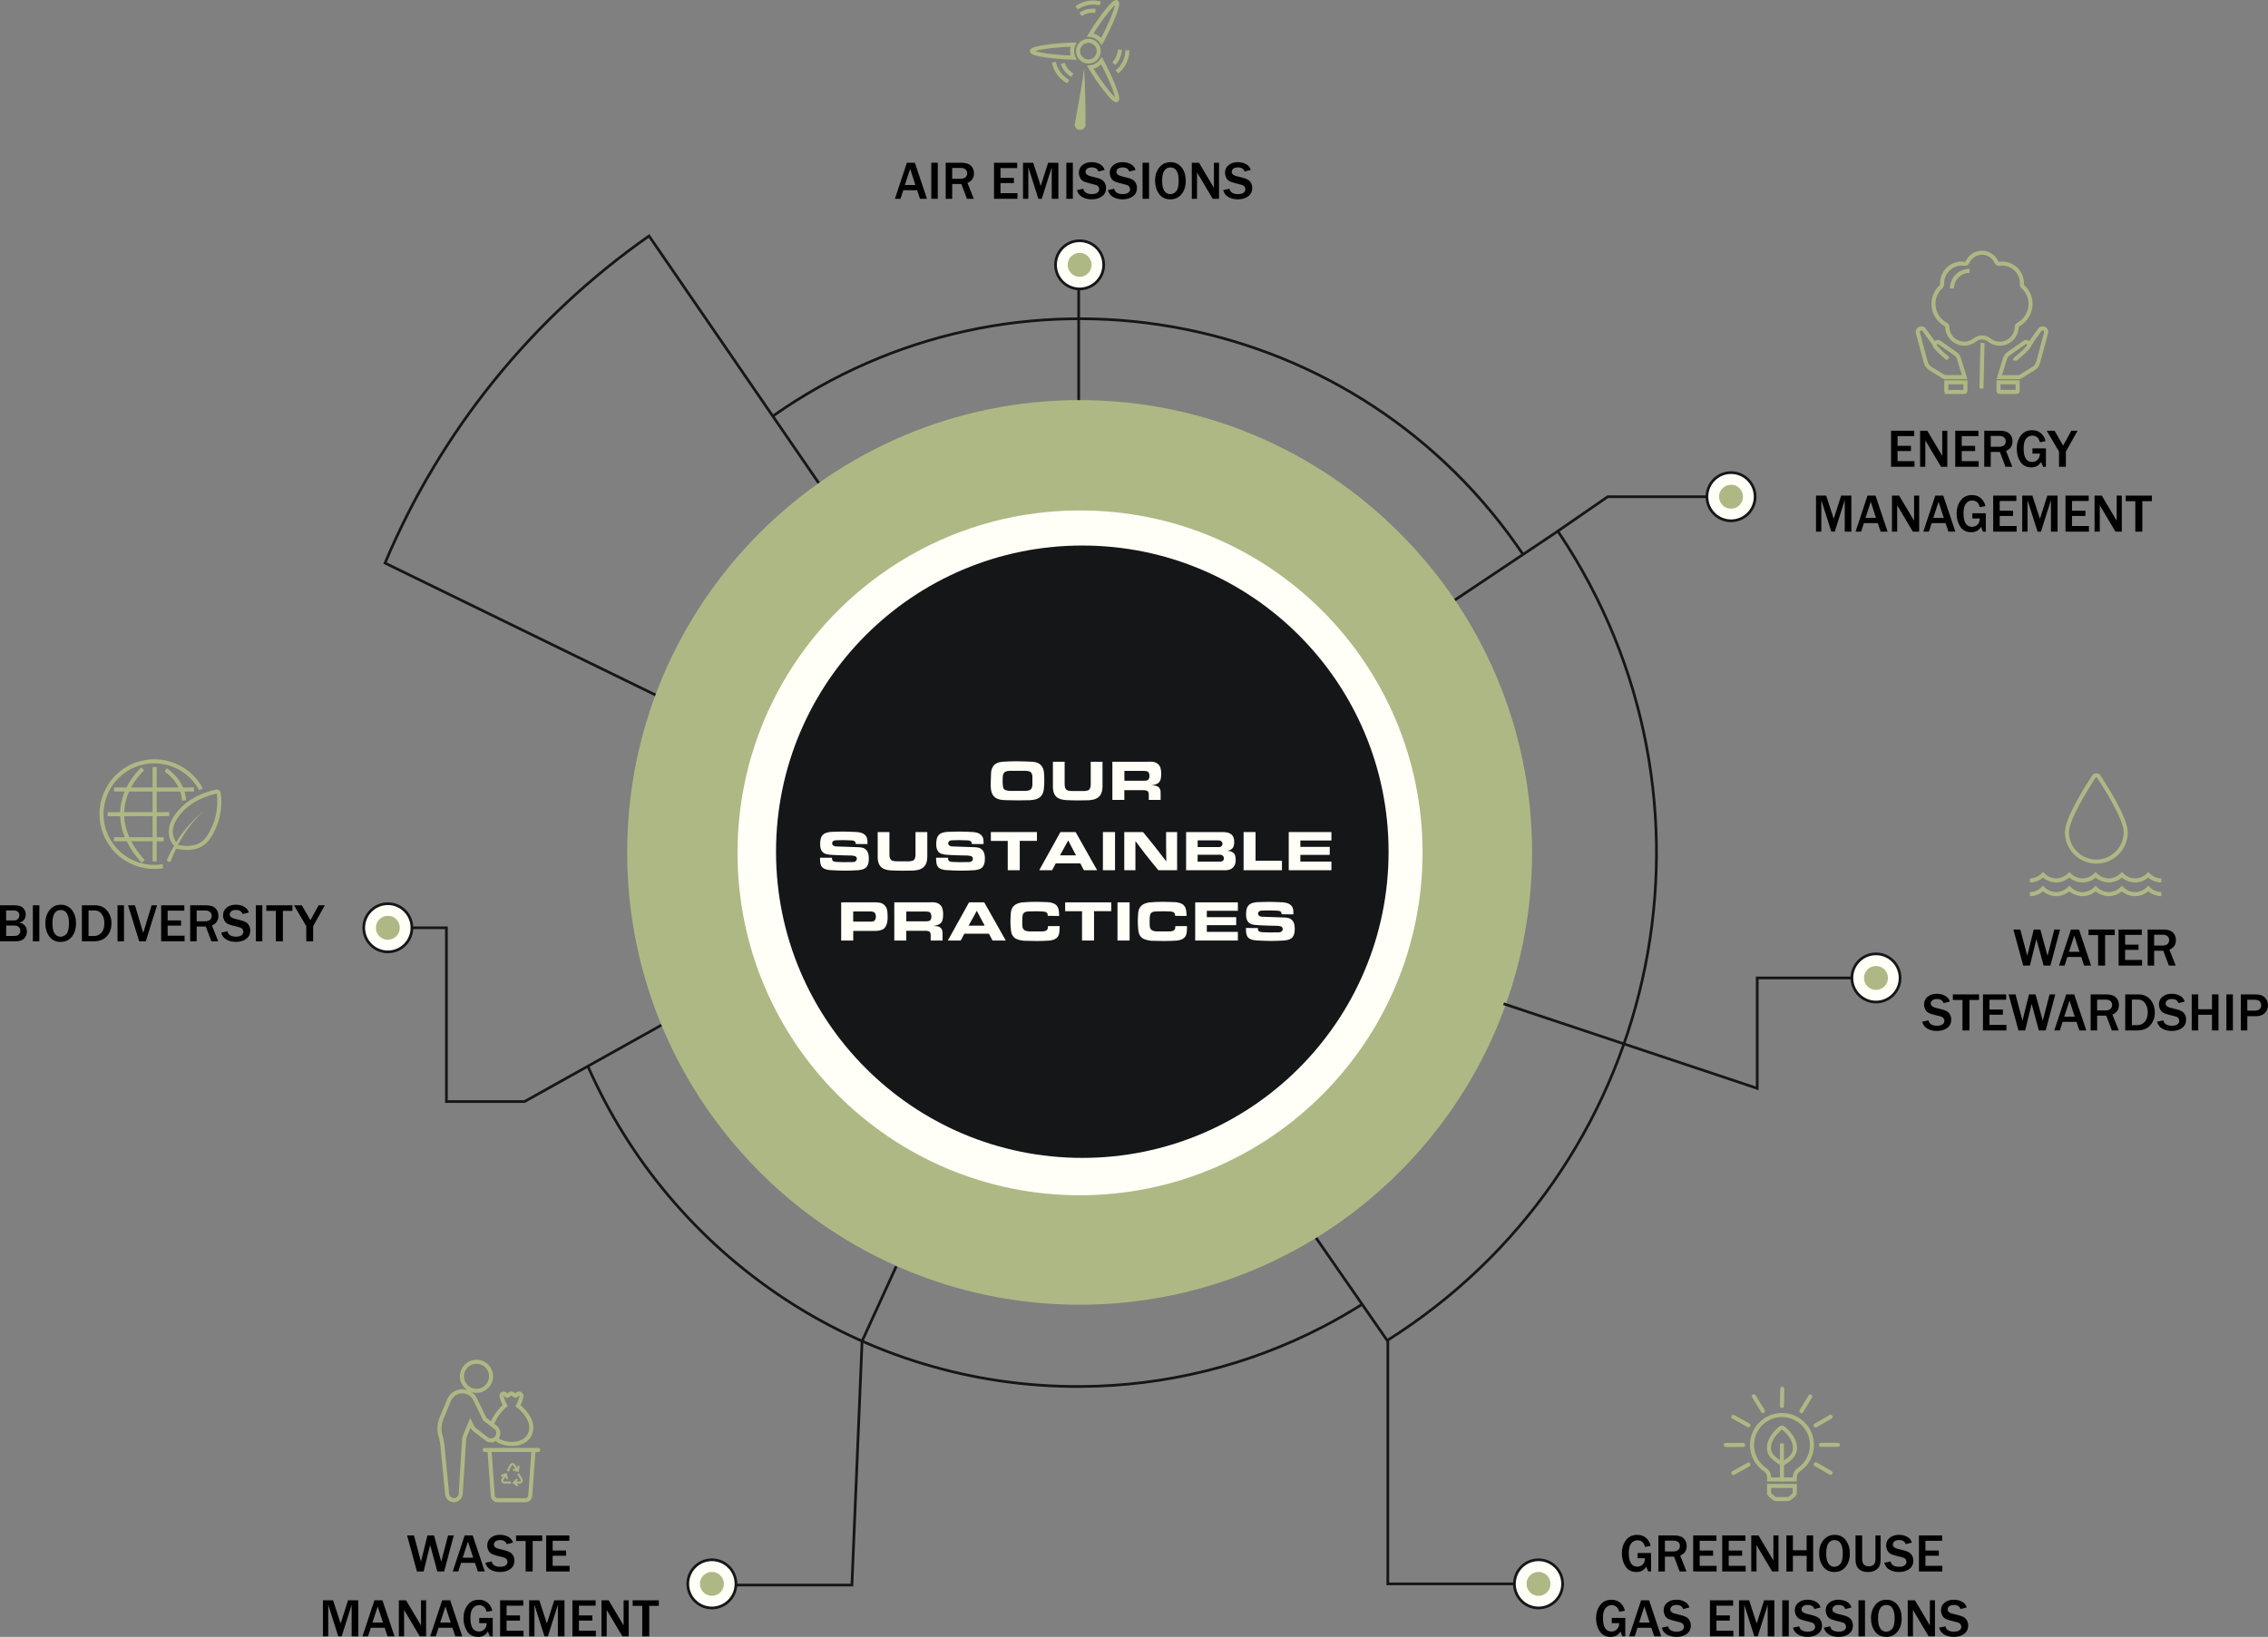 <?xml version="1.0" encoding="UTF-8"?><svg id="Layer_2" xmlns="http://www.w3.org/2000/svg" viewBox="0 0 838.63 605.45"><rect x="0" y="0" width="838.63" height="605.45" fill="#808080" stroke="none"/><defs><style>.cls-1{stroke-width:.75px;}.cls-1,.cls-2,.cls-3,.cls-4{fill:none;stroke-miterlimit:10;}.cls-1,.cls-3,.cls-4{stroke:#aeb884;}.cls-2,.cls-5{stroke:#151618;}.cls-6{isolation:isolate;}.cls-7,.cls-8,.cls-9,.cls-10{stroke-width:0px;}.cls-3{stroke-linecap:round;}.cls-3,.cls-4{stroke-width:1.5px;}.cls-5,.cls-8{fill:#fffff8;}.cls-9{fill:#151618;}.cls-10{fill:#aeb884;}</style></defs><g id="Layer_1-2"><path id="Path_2423" class="cls-2" d="m244.37,258.03l-102-49.77c20.48-48.73,54.32-90.67,97.62-120.98l62.93,91.64"/><path class="cls-4" d="m732.68,143.74v-.02s.38-16.86.38-16.86"/><path class="cls-4" d="m739.41,127.12c-1.43,0-2.82-.49-3.93-1.4-1.53-1.21-3.69-1.21-5.22,0-1.11.91-2.5,1.4-3.93,1.4-3.43-.02-6.22-2.77-6.28-6.2,0-.35-.2-.67-.51-.85-2.82-1.52-4.59-4.46-4.61-7.67,0-2.46,1.05-4.79,2.89-6.42.22-.26.34-.6.32-.94v-.04c0-.08-.01-.15-.01-.22,0-4.03,3.27-7.3,7.3-7.31.35,0,.7.03,1.05.09.44.06.86-.17,1.05-.57,1.29-2.96,4.74-4.31,7.69-3.01,1.35.59,2.42,1.67,3.01,3.01.19.41.62.64,1.06.58.35-.06.7-.09,1.05-.09,4.03,0,7.3,3.28,7.3,7.31v.39c-.04.31.08.61.31.81,1.83,1.63,2.88,3.97,2.88,6.43-.02,3.21-1.79,6.15-4.61,7.67-.31.17-.5.49-.51.84-.06,3.44-2.85,6.19-6.29,6.21h0Z"/><path class="cls-4" d="m728.25,100.2h0c-3.59,0-6.49,2.91-6.5,6.5"/><path id="Path_2461" class="cls-4" d="m739.29,144.96c-.17,0-.3-.13-.3-.3h0v-3.24h7.07v3.24c0,.17-.13.3-.3.3h-6.47Zm11.06-17.21l1.23-2.03,2.68-3.73c.25-.34.64-.54,1.05-.54.07,0,.14,0,.22.02.36.06.68.27.88.58.2.31.26.69.16,1.04l-2.92,10.9c-.26.99-.89,1.83-1.76,2.36l-5.13,3.14h-7.5s2.11-6.84,2.11-6.84c.22-.73.69-1.37,1.31-1.81l5.92-4.14c.18-.13.4-.2.62-.2.06,0,.13,0,.19.02.29.05.55.21.71.46.28.41.25.96-.08,1.33l-.19.22c-1.04,1.2-2.19,2.3-3.42,3.31l-1.07.87c-.19.16-.32.39-.34.64"/><path id="Path_2462" class="cls-4" d="m719.97,144.96c-.17,0-.3-.13-.3-.3h0v-3.24h7.07v3.25c0,.17-.13.3-.3.3h-6.47Zm.39-12.27l-1.07-.87c-1.23-1-2.38-2.11-3.42-3.31l-.19-.22c-.33-.37-.36-.92-.08-1.33.16-.24.42-.41.71-.46.06-.01.13-.02.19-.02.22,0,.44.07.62.2l5.92,4.15c.63.44,1.09,1.07,1.31,1.8l2.11,6.85h-7.5l-5.13-3.15c-.87-.53-1.51-1.37-1.76-2.36l-2.91-10.89c-.1-.35-.04-.73.16-1.04.2-.31.52-.52.88-.58.07-.01.14-.02.22-.02.42,0,.81.21,1.05.54l2.68,3.73,1.27,1.75"/><path id="Path_2424" class="cls-2" d="m285.74,153.93c89.13-62.78,212.28-41.42,275.06,47.71.78,1.11,1.56,2.23,2.32,3.36"/><path id="Path_2425" class="cls-2" d="m503.67,482.43c-4.69,2.96-9.52,5.73-14.47,8.31-27.64,14.35-58.29,21.92-89.43,22.09-81.38.54-151.75-48.43-182.48-118.65"/><path id="Path_2426" class="cls-2" d="m531.45,226.29l43.23-28.91,19.81-13.66h46.4"/><path id="Path_2427" class="cls-2" d="m513.29,495.59c99.41-62.8,129.08-194.29,66.28-293.7-.94-1.49-1.9-2.97-2.88-4.44l-.68-.98"/><path id="Path_2431" class="cls-2" d="m467.78,430.67l45.39,65.47v89.7h55.72"/><line id="Line_450" class="cls-2" x1="398.86" y1="149.53" x2="398.86" y2="102.91"/><path id="Path_2432" class="cls-2" d="m244.63,379.14l-50.67,28.3h-28.89v-64.27h-21.65"/><path id="Path_2433" class="cls-2" d="m331.4,468.41l-12.63,27.64-3.76,90.23h-47.35"/><g id="Group_646"><path id="Path_2472" class="cls-5" d="m152.32,343.17c0,4.92-3.99,8.91-8.91,8.91-4.92,0-8.91-3.99-8.91-8.91,0-4.92,3.99-8.91,8.91-8.91h0c4.92,0,8.91,3.99,8.91,8.91h0"/><path id="Path_2434" class="cls-10" d="m147.84,343.17c0,2.45-1.99,4.43-4.43,4.43-2.45,0-4.43-1.99-4.43-4.43,0-2.45,1.99-4.43,4.43-4.43s4.43,1.99,4.43,4.43h0"/></g><path id="Path_2428" class="cls-10" d="m399.21,482.59c-92.25,0-167.3-75.05-167.3-167.3s75.05-167.3,167.3-167.3,167.3,75.05,167.3,167.3-75.05,167.3-167.3,167.3"/><path id="Path_2429" class="cls-8" d="m399.37,442.11c-69.95,0-126.66-56.7-126.66-126.65,0-69.95,56.7-126.66,126.65-126.66,69.95,0,126.66,56.7,126.66,126.65h0c-.08,69.92-56.74,126.58-126.65,126.66"/><path id="Path_2430" class="cls-9" d="m513.45,315.03c0,62.55-50.7,113.25-113.25,113.25-62.55,0-113.25-50.7-113.25-113.25,0-62.55,50.7-113.25,113.25-113.25,62.55,0,113.25,50.7,113.25,113.25h0"/><g id="OUR_SUSTAINBLE_PRACTICES_" class="cls-6"><g class="cls-6"><path class="cls-8" d="m366.47,285.72c.02-.22.06-.44.1-.66.22-1.1.74-2.04,1.74-2.62.74-.44,1.42-.56,2.26-.68,1.72-.1,3.44-.18,5.18-.18,2.04,0,4.08.08,6.14.18.22.02.44.06.66.1.58.1,2.04.38,2.9,1.9.5.92.58,1.82.64,2.84.04,1.02.08,2.02.04,3.04-.02.66-.08,1.32-.12,2-.14,1.04-.28,1.86-.98,2.72-1.08,1.32-2.74,1.5-4.3,1.62-1.4.02-2.82.06-4.24.06-1.62,0-3.22-.04-4.84-.08-1.26-.08-2.48-.16-3.58-.92-1.7-1.18-1.74-3.38-1.74-5.18l.14-4.14Zm12.74,6.82c.92-.08,1.76-.16,2.2-.92.18-.3.26-.6.34-1.28v-3.06c-.02-.32-.04-.56-.14-.86-.34-1.12-1.16-1.22-2.28-1.3h-6.04c-.98.06-1.36.18-1.76.48-.28.2-.4.4-.46.52-.16.3-.22.68-.24.78-.06.5-.08,1.26-.1,2.36.04,1.2.12,2.06.44,2.52.36.5,1.08.66,2.28.76h5.76Z"/><path class="cls-8" d="m393.67,281.76v8.24c.02.6.04,1.28.4,1.82.48.68,1.4.78,2.94.76h4.16c.92-.12,1.26-.24,1.56-.5.46-.44.54-1.2.58-1.8v-8.52h4.36v9.36c-.02.34-.04.68-.1,1.02-.08.56-.34,2.1-1.82,3.02-1.04.64-2.08.74-3.24.84-1.34.02-2.66.06-4,.06-1.54,0-3.08-.06-4.62-.14-.28-.04-.58-.08-.86-.12-1.2-.22-2.3-.68-2.98-1.76-.52-.84-.62-1.66-.72-2.6v-9.68h4.34Z"/><path class="cls-8" d="m424.14,281.76c1.44-.08,2.84-.14,3.96.76.38.3.62.66.7.8.6,1.04.58,2.62.58,2.82,0,.14,0,1.46-.28,2.34-.04.1-.16.4-.34.64-.68.98-2.04,1.22-3.08,1.4,1.16,0,2.3.02,2.98.9.5.62.5,1.26.5,2v2.46h-4.38v-1.9c0-.38-.02-.76-.24-1.12-.32-.46-.84-.52-1.4-.58h-7.4v3.6h-4.42v-14.12h12.82Zm-8.38,7.02h6.92c.82,0,1.36-.04,1.7-.22.64-.36.66-1.38.66-1.48s0-1-.38-1.46c-.34-.4-.96-.44-1.6-.48h-7.3v3.64Z"/></g><g class="cls-6"><path class="cls-8" d="m307.64,317.26c0,.32,0,.58.1.82.16.46.58.64,1.5.72.9.04,1.78.08,2.68.1.96.02,1.92-.02,2.9-.04.14,0,.76.06,1.2-.12.44-.16.82-.6.82-1.08,0-.12-.02-.36-.2-.62-.34-.48-.78-.46-1.78-.6-2.08-.04-4.16-.06-6.22-.18-.66-.04-1.32-.1-1.98-.14-.2-.04-.42-.06-.62-.1-.28-.04-1.26-.2-1.94-.94-.44-.48-.84-1.34-.84-2.78,0-.1,0-1.64.36-2.54.14-.34.34-.64.58-.9.82-.88,1.9-1.02,3.08-1.16,1.54-.06,3.08-.12,4.62-.12,1.7,0,3.4.1,5.1.18l.78.12c.3.04,1.28.22,2.04.92.98.9.98,2.16.94,3.4l-4.28-.02c-.26-1.08-.46-1.22-1.6-1.34-1.04-.06-2.1-.1-3.14-.1-.82,0-1.62.04-2.44.06-.54.02-1.04.04-1.38.48-.06.08-.24.34-.24.64s.16.54.24.62c.38.48.86.5,1.4.54l8.48.3c1.16.12,1.6.28,2.1.64.72.52,1.36,1.44,1.36,3.5,0,1.6-.28,2.36-.72,2.98-.18.24-.34.42-.58.6-.66.48-1.52.62-2.4.76-1.74.1-3.46.18-5.2.18-1.88,0-3.76-.12-5.66-.22-.94-.14-2-.32-2.7-1.08-.8-.86-.78-2.44-.78-3.5l4.42.02Z"/><path class="cls-8" d="m328.88,307.76v8.24c.02.6.04,1.28.4,1.82.48.68,1.4.78,2.94.76h4.16c.92-.12,1.26-.24,1.56-.5.46-.44.54-1.2.58-1.8v-8.52h4.36v9.36c-.02.34-.04.68-.1,1.02-.08.56-.34,2.1-1.82,3.02-1.04.64-2.08.74-3.24.84-1.34.02-2.66.06-4,.06-1.54,0-3.08-.06-4.62-.14-.28-.04-.58-.08-.86-.12-1.2-.22-2.3-.68-2.98-1.76-.52-.84-.62-1.66-.72-2.6v-9.68h4.34Z"/><path class="cls-8" d="m350.56,317.26c0,.32,0,.58.1.82.16.46.58.64,1.5.72.9.04,1.78.08,2.68.1.96.02,1.92-.02,2.9-.04.14,0,.76.06,1.2-.12.44-.16.82-.6.82-1.08,0-.12-.02-.36-.2-.62-.34-.48-.78-.46-1.78-.6-2.08-.04-4.16-.06-6.22-.18-.66-.04-1.32-.1-1.98-.14-.2-.04-.42-.06-.62-.1-.28-.04-1.26-.2-1.94-.94-.44-.48-.84-1.34-.84-2.78,0-.1,0-1.64.36-2.54.14-.34.34-.64.58-.9.82-.88,1.9-1.02,3.08-1.16,1.54-.06,3.08-.12,4.62-.12,1.7,0,3.4.1,5.1.18l.78.12c.3.04,1.28.22,2.04.92.98.9.98,2.16.94,3.4l-4.28-.02c-.26-1.08-.46-1.22-1.6-1.34-1.04-.06-2.1-.1-3.14-.1-.82,0-1.62.04-2.44.06-.54.02-1.04.04-1.38.48-.06.08-.24.34-.24.64s.16.54.24.62c.38.48.86.5,1.4.54l8.48.3c1.16.12,1.6.28,2.1.64.72.52,1.36,1.44,1.36,3.5,0,1.6-.28,2.36-.72,2.98-.18.24-.34.42-.58.6-.66.48-1.52.62-2.4.76-1.74.1-3.46.18-5.2.18-1.88,0-3.76-.12-5.66-.22-.94-.14-2-.32-2.7-1.08-.8-.86-.78-2.44-.78-3.5l4.42.02Z"/><path class="cls-8" d="m383.43,307.76v3.26h-6.36v10.86h-4.44v-10.84h-6.24v-3.28h17.04Z"/><path class="cls-8" d="m397.73,307.76l7.96,14.12h-4.9l-1.32-2.52h-9.1l-1.34,2.52h-4.76l7.84-14.12h5.62Zm-5.78,8.62h5.94l-2.92-5.5-3.02,5.5Z"/><path class="cls-8" d="m412.3,307.76v14.12h-4.48v-14.12h4.48Z"/><path class="cls-8" d="m422.64,307.76c1.54,1.88,3.08,3.74,4.58,5.64,1.36,1.72,2.7,3.48,4.04,5.24l-.08-6.48v-4.4h4.08v14.12h-6.94c-1.66-2.02-3.32-4.04-4.94-6.12-1.2-1.54-2.38-3.12-3.54-4.68v10.8h-4.12v-14.12h6.92Z"/><path class="cls-8" d="m438.58,321.88v-14.12h13.04c1.28,0,2.72.02,3.74.92.52.42,1.02,1.22,1.02,2.68,0,1.56-.36,2.22-.94,2.68-.44.36-.98.5-1.48.64.7.1,1.36.2,1.94.64.64.46,1.02,1.14,1.02,2.82,0,1.36-.42,2.06-.84,2.54-.1.14-.32.36-.66.6-.86.6-1.92.66-3.96.6h-12.88Zm4.26-3.18h8.46c.56-.1.98-.22,1.18-.76.02-.08.08-.24.08-.48,0-.32-.1-.54-.26-.78-.44-.58-1.02-.56-1.68-.54h-7.78v2.56Zm.02-5.38h7.36c.64.02,1.18.04,1.56-.48.08-.1.26-.36.26-.74,0-.26-.1-.52-.26-.72-.38-.52-.86-.52-1.46-.54h-7.46v2.48Z"/><path class="cls-8" d="m464.26,307.76v10.62h9.76v3.5h-14.18v-14.12h4.42Z"/><path class="cls-8" d="m492.31,307.76v3.12h-11.48v2.36h10.86v2.96h-10.86v2.48h11.48v3.2h-15.78v-14.12h15.78Z"/></g><g class="cls-6"><path class="cls-8" d="m322.88,333.76c.4-.02.8-.02,1.18,0,1.86.06,2.6.56,3.18,1.24.84.96.9,1.94.94,3.14.02.36.04.7.04,1.06,0,.14.12,3.12-1.44,4.32-1.06.8-2.76.82-3.96.82h-7.32v3.54h-4.46v-14.12h11.84Zm-7.4,3.36v3.76h6.32c.86.02,1.46-.02,1.84-.78.1-.22.24-.54.24-1.04,0-.06-.02-1.04-.46-1.48-.32-.34-.86-.4-1.4-.46h-6.54Z"/><path class="cls-8" d="m343.5,333.76c1.44-.08,2.84-.14,3.96.76.38.3.62.66.7.8.6,1.04.58,2.62.58,2.82,0,.14,0,1.46-.28,2.34-.04.1-.16.4-.34.64-.68.98-2.04,1.22-3.08,1.4,1.16,0,2.3.02,2.98.9.5.62.5,1.26.5,2v2.46h-4.38v-1.9c0-.38-.02-.76-.24-1.12-.32-.46-.84-.52-1.4-.58h-7.4v3.6h-4.42v-14.12h12.82Zm-8.38,7.02h6.92c.82,0,1.36-.04,1.7-.22.64-.36.66-1.38.66-1.48s0-1-.38-1.46c-.34-.4-.96-.44-1.6-.48h-7.3v3.64Z"/><path class="cls-8" d="m363.94,333.76l7.96,14.12h-4.9l-1.32-2.52h-9.1l-1.34,2.52h-4.76l7.84-14.12h5.62Zm-5.78,8.62h5.94l-2.92-5.5-3.02,5.5Z"/><path class="cls-8" d="m387.42,338.76c0-.42,0-.74-.3-1.1-.34-.42-.88-.46-1.46-.52-.82-.04-1.66-.08-2.5-.08s-1.74.02-2.64.06c-.22,0-.46.02-.68.04-.36.04-1.36.16-1.68,1.26-.12.42-.16,1.26-.16,2.3v1.04c.02.78.04,1.62.6,2.12.64.58,1.68.6,1.86.62h5.18c.08-.02,1.08-.04,1.52-.56.3-.34.32-.88.36-1.4h4.3c0,.42-.02.84-.04,1.28-.04,1.22-.16,2.38-1.16,3.18-.78.64-1.66.76-2.6.9-1.52.1-3.04.16-4.56.16-1.66,0-3.32-.04-4.98-.1-1.3-.2-2.6-.4-3.5-1.24-.9-.84-1.06-1.76-1.2-2.92-.08-.98-.16-1.98-.16-2.98s.08-2.06.14-3.1c.12-.94.26-1.62.86-2.38,1.08-1.28,2.78-1.48,3.24-1.56,1.62-.12,3.26-.22,4.9-.22s3.32.08,4.98.14c1,.16,2,.32,2.8,1.06,1.06.98,1.08,2.72,1.1,4.02l-4.22-.02Z"/><path class="cls-8" d="m410.9,333.76v3.26h-6.36v10.86h-4.44v-10.84h-6.24v-3.28h17.04Z"/><path class="cls-8" d="m417.69,333.76v14.12h-4.48v-14.12h4.48Z"/><path class="cls-8" d="m434.52,338.76c0-.42,0-.74-.3-1.1-.34-.42-.88-.46-1.46-.52-.82-.04-1.66-.08-2.5-.08s-1.74.02-2.64.06c-.22,0-.46.02-.68.04-.36.04-1.36.16-1.68,1.26-.12.42-.16,1.26-.16,2.3v1.04c.02.78.04,1.62.6,2.12.64.58,1.68.6,1.86.62h5.18c.08-.02,1.08-.04,1.52-.56.3-.34.32-.88.36-1.4h4.3c0,.42-.02.84-.04,1.28-.04,1.22-.16,2.38-1.16,3.18-.78.64-1.66.76-2.6.9-1.52.1-3.04.16-4.56.16-1.66,0-3.32-.04-4.98-.1-1.3-.2-2.6-.4-3.5-1.24-.9-.84-1.06-1.76-1.2-2.92-.08-.98-.16-1.98-.16-2.98s.08-2.06.14-3.1c.12-.94.26-1.62.86-2.38,1.08-1.28,2.78-1.48,3.24-1.56,1.62-.12,3.26-.22,4.9-.22s3.32.08,4.98.14c1,.16,2,.32,2.8,1.06,1.06.98,1.08,2.72,1.1,4.02l-4.22-.02Z"/><path class="cls-8" d="m457.72,333.76v3.12h-11.48v2.36h10.86v2.96h-10.86v2.48h11.48v3.2h-15.78v-14.12h15.78Z"/><path class="cls-8" d="m465.13,343.26c0,.32,0,.58.1.82.16.46.58.64,1.5.72.9.04,1.78.08,2.68.1.96.02,1.92-.02,2.9-.04.14,0,.76.06,1.2-.12.44-.16.82-.6.82-1.08,0-.12-.02-.36-.2-.62-.34-.48-.78-.46-1.78-.6-2.08-.04-4.16-.06-6.22-.18-.66-.04-1.32-.1-1.98-.14-.2-.04-.42-.06-.62-.1-.28-.04-1.26-.2-1.94-.94-.44-.48-.84-1.34-.84-2.78,0-.1,0-1.64.36-2.54.14-.34.34-.64.58-.9.82-.88,1.9-1.02,3.08-1.16,1.54-.06,3.08-.12,4.62-.12,1.7,0,3.4.1,5.1.18l.78.12c.3.04,1.28.22,2.04.92.98.9.98,2.16.94,3.4l-4.28-.02c-.26-1.08-.46-1.22-1.6-1.34-1.04-.06-2.1-.1-3.14-.1-.82,0-1.62.04-2.44.06-.54.02-1.04.04-1.38.48-.06.08-.24.34-.24.64s.16.54.24.62c.38.48.86.5,1.4.54l8.48.3c1.16.12,1.6.28,2.1.64.72.52,1.36,1.44,1.36,3.5,0,1.6-.28,2.36-.72,2.98-.18.24-.34.42-.58.6-.66.48-1.52.62-2.4.76-1.74.1-3.46.18-5.2.18-1.88,0-3.76-.12-5.66-.22-.94-.14-2-.32-2.7-1.08-.8-.86-.78-2.44-.78-3.5l4.42.02Z"/></g></g><path id="Path_2439" class="cls-2" d="m555.97,371.27l93.79,31.28v-40.83h43.92"/><g id="Water_Stewardship"><g class="cls-6"><path class="cls-7" d="m761.74,343.81l-3.56,13.33h-2.52l-2.66-9.8-2.41,9.8h-2.47l-3.64-13.33h2.55l2.58,9.72,2.4-9.72h2.43l2.66,9.72,2.53-9.72h2.12Z"/><path class="cls-7" d="m773.21,357.14h-2.57l-1.06-3.17h-5.13l-1.04,3.17h-2.05l4.42-13.33h2.96l4.47,13.33Zm-4.28-5.1l-1.94-5.95-1.94,5.95h3.89Z"/><path class="cls-7" d="m778.39,357.14h-2.58v-11.27h-3.54v-2.06h9.67v2.06h-3.54v11.27Z"/><path class="cls-7" d="m792.06,357.14h-8.66v-13.33h8.57v1.98h-6.17v3.61h4.96v1.93h-4.96v3.73h6.26v2.07Z"/><path class="cls-7" d="m804.52,357.14h-2.54l-2.07-5.48h-3.38v5.48h-2.4v-13.33h5.78c1.61,0,2.79.36,3.54,1.09s1.13,1.67,1.13,2.82c0,1.71-.8,2.89-2.4,3.54l2.33,5.89Zm-7.99-7.4h2.99c.87,0,1.51-.18,1.93-.55s.63-.87.63-1.5c0-.59-.21-1.06-.62-1.42s-1-.54-1.75-.54h-3.18v4.01Z"/><path class="cls-7" d="m710.75,377.92l2.33-.5c.28,1.32,1.35,1.98,3.22,1.98.85,0,1.51-.17,1.97-.51s.69-.76.69-1.26c0-.36-.1-.7-.31-1.01s-.65-.55-1.34-.73l-2.55-.66c-.87-.23-1.52-.49-1.93-.78s-.75-.7-1-1.23-.38-1.09-.38-1.69c0-1.19.44-2.15,1.33-2.87s2.02-1.08,3.4-1.08c1.15,0,2.17.25,3.07.75s1.48,1.21,1.72,2.13l-2.29.57c-.35-1.01-1.17-1.51-2.46-1.51-.75,0-1.32.16-1.71.47s-.59.71-.59,1.19c0,.76.62,1.3,1.86,1.6l2.27.57c1.37.34,2.29.85,2.76,1.53s.7,1.42.7,2.23c0,1.31-.49,2.34-1.48,3.09s-2.26,1.13-3.83,1.13c-1.32,0-2.48-.28-3.47-.83s-1.65-1.42-1.98-2.59Z"/><path class="cls-7" d="m728.23,381.14h-2.58v-11.27h-3.54v-2.06h9.67v2.06h-3.54v11.27Z"/><path class="cls-7" d="m741.9,381.14h-8.66v-13.33h8.57v1.98h-6.17v3.61h4.96v1.93h-4.96v3.73h6.26v2.07Z"/><path class="cls-7" d="m759.98,367.81l-3.56,13.33h-2.52l-2.66-9.8-2.41,9.8h-2.47l-3.64-13.33h2.55l2.58,9.72,2.4-9.72h2.43l2.66,9.72,2.53-9.72h2.12Z"/><path class="cls-7" d="m771.45,381.14h-2.57l-1.06-3.17h-5.13l-1.04,3.17h-2.05l4.42-13.33h2.96l4.47,13.33Zm-4.28-5.1l-1.94-5.95-1.94,5.95h3.89Z"/><path class="cls-7" d="m783.44,381.14h-2.54l-2.07-5.48h-3.38v5.48h-2.4v-13.33h5.78c1.61,0,2.79.36,3.54,1.09s1.13,1.67,1.13,2.82c0,1.71-.8,2.89-2.4,3.54l2.33,5.89Zm-7.99-7.4h2.99c.87,0,1.51-.18,1.93-.55s.63-.87.63-1.5c0-.59-.21-1.06-.62-1.42s-1-.54-1.75-.54h-3.18v4.01Z"/><path class="cls-7" d="m785.84,381.14v-13.33h4.91c1.82,0,3.27.64,4.38,1.93s1.65,2.87,1.65,4.76-.57,3.47-1.7,4.74-2.75,1.9-4.86,1.9h-4.38Zm2.47-1.96h2c1.07,0,1.99-.4,2.73-1.21s1.12-2.01,1.12-3.6c0-1.3-.33-2.4-.98-3.31s-1.52-1.35-2.59-1.35h-2.29v9.47Z"/><path class="cls-7" d="m797.6,377.92l2.33-.5c.28,1.32,1.35,1.98,3.22,1.98.85,0,1.51-.17,1.97-.51s.69-.76.69-1.26c0-.36-.1-.7-.31-1.01s-.65-.55-1.34-.73l-2.55-.66c-.87-.23-1.52-.49-1.93-.78s-.75-.7-1-1.23-.38-1.09-.38-1.69c0-1.19.44-2.15,1.33-2.87s2.02-1.08,3.4-1.08c1.15,0,2.17.25,3.07.75s1.48,1.21,1.72,2.13l-2.29.57c-.35-1.01-1.17-1.51-2.46-1.51-.75,0-1.32.16-1.71.47s-.59.71-.59,1.19c0,.76.62,1.3,1.86,1.6l2.27.57c1.37.34,2.29.85,2.76,1.53s.7,1.42.7,2.23c0,1.31-.49,2.34-1.48,3.09s-2.26,1.13-3.83,1.13c-1.32,0-2.48-.28-3.47-.83s-1.65-1.42-1.98-2.59Z"/><path class="cls-7" d="m820.32,381.14h-2.4v-5.79h-5.09v5.79h-2.4v-13.33h2.4v5.48h5.09v-5.48h2.4v13.33Z"/><path class="cls-7" d="m825.65,381.14h-2.4v-13.33h2.4v13.33Z"/><path class="cls-7" d="m830.98,381.14h-2.4v-13.33h5.46c1.56,0,2.71.39,3.46,1.18s1.13,1.71,1.13,2.78c0,1.22-.41,2.2-1.22,2.96s-1.85,1.13-3.1,1.13h-3.33v5.28Zm0-7.34h2.84c.74,0,1.31-.18,1.7-.55s.59-.85.59-1.46c0-.55-.18-1.02-.54-1.41s-1.01-.59-1.96-.59h-2.63v3.99Z"/></g></g><g id="Group_586"><path id="Path_2442" class="cls-4" d="m750.6,325.66h0c1.83-.03,3.57-.77,4.85-2.07,1.29,1.29,3.03,2.03,4.86,2.07,1.82-.04,3.56-.78,4.86-2.07,1.29,1.29,3.03,2.03,4.86,2.07h.01c1.82-.03,3.56-.77,4.85-2.06,1.29,1.28,3.03,2.02,4.85,2.06h.02c1.82-.04,3.56-.78,4.86-2.07,2.58,2.68,6.85,2.76,9.53.18.06-.06.12-.12.18-.18,1.29,1.29,3.03,2.03,4.85,2.07"/><path id="Path_2443" class="cls-4" d="m750.6,330.73c1.82-.03,3.57-.77,4.85-2.07,1.29,1.29,3.03,2.03,4.86,2.07,1.82-.04,3.56-.78,4.86-2.07,1.29,1.29,3.03,2.03,4.86,2.07h.01c1.82-.03,3.56-.77,4.85-2.06,1.29,1.28,3.03,2.02,4.85,2.06h.02c1.82-.04,3.56-.78,4.86-2.07,2.58,2.68,6.85,2.76,9.53.18.06-.06.12-.12.18-.18,1.29,1.29,3.03,2.03,4.85,2.07"/><path id="Path_2444" class="cls-4" d="m776.1,287.3c-.34-.53-1.04-.68-1.56-.34,0,0,0,0,0,0-.13.09-.25.2-.33.33-2.65,4.05-9.92,15.62-9.92,20.53,0,6,4.87,10.87,10.87,10.87s10.87-4.87,10.87-10.87c0-4.91-7.27-16.48-9.92-20.53Z"/></g><g id="Air_Emissions"><g class="cls-6"><path class="cls-7" d="m342.76,73.53h-2.57l-1.06-3.17h-5.13l-1.04,3.17h-2.05l4.42-13.33h2.96l4.47,13.33Zm-4.28-5.1l-1.94-5.95-1.94,5.95h3.89Z"/><path class="cls-7" d="m346.76,73.53h-2.4v-13.33h2.4v13.33Z"/><path class="cls-7" d="m360.08,73.53h-2.54l-2.07-5.48h-3.38v5.48h-2.4v-13.33h5.78c1.61,0,2.79.36,3.54,1.09.76.73,1.13,1.67,1.13,2.82,0,1.71-.8,2.89-2.4,3.54l2.33,5.89Zm-7.99-7.4h2.99c.87,0,1.51-.18,1.93-.55.42-.36.63-.87.63-1.5,0-.59-.21-1.06-.62-1.42-.42-.36-1-.54-1.75-.54h-3.18v4.01Z"/><path class="cls-7" d="m376.21,73.53h-8.66v-13.33h8.57v1.98h-6.17v3.61h4.96v1.93h-4.96v3.73h6.26v2.07Z"/><path class="cls-7" d="m391.35,73.53h-2.45v-11.67l-3.69,11.67h-1.26l-3.71-11.67v11.67h-1.96v-13.33h3.76l2.79,8.58,2.74-8.58h3.78v13.33Z"/><path class="cls-7" d="m396.7,73.53h-2.4v-13.33h2.4v13.33Z"/><path class="cls-7" d="m398.23,70.32l2.33-.5c.28,1.32,1.35,1.98,3.22,1.98.85,0,1.51-.17,1.97-.51s.69-.76.69-1.26c0-.36-.1-.7-.31-1.01-.21-.31-.65-.55-1.34-.73l-2.55-.66c-.87-.23-1.52-.49-1.93-.78-.42-.29-.75-.7-1-1.23-.25-.53-.38-1.09-.38-1.69,0-1.19.44-2.15,1.33-2.87.89-.72,2.02-1.08,3.4-1.08,1.15,0,2.17.25,3.07.75.9.5,1.48,1.21,1.72,2.13l-2.29.57c-.35-1.01-1.17-1.51-2.46-1.51-.75,0-1.32.16-1.71.47-.39.31-.59.71-.59,1.19,0,.76.62,1.3,1.86,1.6l2.27.57c1.37.34,2.29.85,2.76,1.53s.7,1.42.7,2.23c0,1.31-.49,2.34-1.48,3.09s-2.26,1.13-3.83,1.13c-1.32,0-2.48-.28-3.47-.83-.99-.55-1.65-1.42-1.98-2.59Z"/><path class="cls-7" d="m409.65,70.32l2.33-.5c.28,1.32,1.35,1.98,3.22,1.98.85,0,1.51-.17,1.97-.51s.69-.76.69-1.26c0-.36-.1-.7-.31-1.01-.21-.31-.65-.55-1.34-.73l-2.55-.66c-.87-.23-1.52-.49-1.93-.78-.42-.29-.75-.7-1-1.23-.25-.53-.38-1.09-.38-1.69,0-1.19.44-2.15,1.33-2.87.89-.72,2.02-1.08,3.4-1.08,1.15,0,2.17.25,3.07.75.9.5,1.48,1.21,1.72,2.13l-2.29.57c-.35-1.01-1.17-1.51-2.46-1.51-.75,0-1.32.16-1.71.47-.39.31-.59.71-.59,1.19,0,.76.62,1.3,1.86,1.6l2.27.57c1.37.34,2.29.85,2.76,1.53s.7,1.42.7,2.23c0,1.31-.49,2.34-1.48,3.09s-2.26,1.13-3.83,1.13c-1.32,0-2.48-.28-3.47-.83-.99-.55-1.65-1.42-1.98-2.59Z"/><path class="cls-7" d="m424.88,73.53h-2.4v-13.33h2.4v13.33Z"/><path class="cls-7" d="m432.72,73.73c-1.77,0-3.15-.66-4.13-1.99s-1.48-2.97-1.48-4.92.52-3.56,1.57-4.87c1.05-1.31,2.43-1.96,4.15-1.96s3.1.65,4.11,1.96,1.51,2.94,1.51,4.9c0,2.06-.52,3.72-1.57,4.99s-2.43,1.9-4.16,1.9Zm.02-1.93c.87,0,1.6-.36,2.2-1.07.6-.72.9-2.01.9-3.9,0-1.53-.25-2.73-.74-3.6-.49-.87-1.26-1.3-2.3-1.3-2.06,0-3.09,1.66-3.09,4.97,0,1.61.26,2.83.79,3.66.52.83,1.27,1.25,2.25,1.25Z"/><path class="cls-7" d="m450.75,73.53h-2.33l-5.06-8.52c-.08-.13-.21-.34-.38-.63-.08-.13-.2-.33-.36-.62v9.77h-1.93v-13.33h2.66l4.67,7.85c.04.07.32.54.85,1.44v-9.29h1.89v13.33Z"/><path class="cls-7" d="m452.28,70.32l2.33-.5c.28,1.32,1.35,1.98,3.22,1.98.85,0,1.51-.17,1.97-.51s.69-.76.69-1.26c0-.36-.1-.7-.31-1.01-.21-.31-.65-.55-1.34-.73l-2.55-.66c-.87-.23-1.52-.49-1.93-.78-.42-.29-.75-.7-1-1.23-.25-.53-.38-1.09-.38-1.69,0-1.19.44-2.15,1.33-2.87.89-.72,2.02-1.08,3.4-1.08,1.15,0,2.17.25,3.07.75.9.5,1.48,1.21,1.72,2.13l-2.29.57c-.35-1.01-1.17-1.51-2.46-1.51-.75,0-1.32.16-1.71.47-.39.31-.59.71-.59,1.19,0,.76.62,1.3,1.86,1.6l2.27.57c1.37.34,2.29.85,2.76,1.53s.7,1.42.7,2.23c0,1.31-.49,2.34-1.48,3.09s-2.26,1.13-3.83,1.13c-1.32,0-2.48-.28-3.47-.83-.99-.55-1.65-1.42-1.98-2.59Z"/></g></g><g id="Group_587"><path id="Path_2445" class="cls-4" d="m416.89,18.61h0c-.05,2.03-.67,4-1.79,5.69-.58.87-1.29,1.65-2.12,2.29"/><path id="Path_2446" class="cls-4" d="m414.09,18.35h0c-.08,1.56-.6,3.06-1.5,4.33-.22.31-.46.6-.73.87"/><path id="Path_2447" class="cls-4" d="m398.09,2.91h0c1.66-1.17,3.61-1.85,5.64-1.96,1.04-.06,2.09.06,3.1.34"/><path id="Path_2448" class="cls-4" d="m399.56,5.31h0c1.29-.87,2.81-1.34,4.36-1.38.38,0,.76.02,1.13.07"/><g id="Path_2449"><path class="cls-10" d="m400.86,25.4c.45,6.82.51,13.81.54,20.62-.02,2.65-3.91,2.71-4.02.06,1.21-6.94,2.61-13.7,3.48-20.68h0Z"/></g><path id="Path_2450" class="cls-4" d="m403.13,24.9c3.14,5.17,8.7,12.76,9.79,12.13s-2.71-9.26-5.61-14.56c-.99,1.36-2.51,2.24-4.18,2.43Z"/><path id="Path_2451" class="cls-4" d="m381.54,18.9c0,1.25,9.36,2.28,15.4,2.43-.68-1.54-.68-3.3,0-4.84-6.04.14-15.4,1.17-15.4,2.42Z"/><path id="Path_2452" class="cls-4" d="m407.31,15.34c2.91-5.29,6.7-13.92,5.61-14.55s-6.66,6.97-9.79,12.13c1.67.18,3.19,1.06,4.18,2.42Z"/><circle id="Ellipse_18" class="cls-4" cx="402.46" cy="18.91" r="3.83"/><path id="Path_2453" class="cls-4" d="m395,30.18h0c-1.78-.98-3.24-2.44-4.23-4.21-.51-.92-.87-1.91-1.06-2.94"/><path id="Path_2454" class="cls-4" d="m396.51,27.81h0c-1.34-.79-2.43-1.94-3.14-3.32-.17-.34-.32-.69-.44-1.05"/></g><g id="Waste_Management"><g class="cls-6"><path class="cls-7" d="m167.79,567.92l-3.56,13.33h-2.52l-2.66-9.8-2.41,9.8h-2.47l-3.64-13.33h2.55l2.58,9.72,2.4-9.72h2.43l2.66,9.72,2.53-9.72h2.12Z"/><path class="cls-7" d="m179.26,581.25h-2.57l-1.06-3.17h-5.13l-1.04,3.17h-2.05l4.42-13.33h2.96l4.47,13.33Zm-4.28-5.1l-1.94-5.95-1.94,5.95h3.89Z"/><path class="cls-7" d="m179.46,578.04l2.33-.5c.28,1.32,1.35,1.98,3.22,1.98.85,0,1.51-.17,1.97-.51s.69-.76.69-1.26c0-.36-.1-.7-.31-1.01-.21-.31-.65-.55-1.34-.73l-2.55-.66c-.87-.23-1.52-.49-1.93-.78-.42-.29-.75-.7-1-1.23-.25-.53-.38-1.09-.38-1.69,0-1.19.44-2.15,1.33-2.87.88-.72,2.02-1.08,3.4-1.08,1.15,0,2.17.25,3.07.75.9.5,1.48,1.21,1.72,2.13l-2.29.57c-.35-1.01-1.17-1.51-2.46-1.51-.75,0-1.32.16-1.71.47-.39.31-.59.71-.59,1.19,0,.76.62,1.3,1.86,1.6l2.27.57c1.37.34,2.29.85,2.76,1.53s.7,1.42.7,2.23c0,1.31-.49,2.34-1.48,3.09s-2.26,1.13-3.83,1.13c-1.32,0-2.48-.28-3.47-.83-.99-.55-1.65-1.42-1.98-2.59Z"/><path class="cls-7" d="m196.95,581.25h-2.58v-11.27h-3.54v-2.06h9.67v2.06h-3.54v11.27Z"/><path class="cls-7" d="m210.62,581.25h-8.66v-13.33h8.57v1.98h-6.17v3.61h4.96v1.93h-4.96v3.73h6.26v2.07Z"/><path class="cls-7" d="m132.48,605.25h-2.45v-11.67l-3.69,11.67h-1.26l-3.71-11.67v11.67h-1.96v-13.33h3.76l2.79,8.58,2.74-8.58h3.78v13.33Z"/><path class="cls-7" d="m145.88,605.25h-2.57l-1.06-3.17h-5.13l-1.04,3.17h-2.05l4.42-13.33h2.96l4.47,13.33Zm-4.28-5.1l-1.94-5.95-1.94,5.95h3.89Z"/><path class="cls-7" d="m157.55,605.25h-2.33l-5.06-8.52c-.08-.13-.21-.34-.38-.63-.08-.13-.2-.33-.36-.62v9.77h-1.93v-13.33h2.66l4.67,7.85c.04.07.32.54.85,1.44v-9.29h1.89v13.33Z"/><path class="cls-7" d="m170.93,605.25h-2.57l-1.06-3.17h-5.13l-1.04,3.17h-2.05l4.42-13.33h2.96l4.47,13.33Zm-4.28-5.1l-1.94-5.95-1.94,5.95h3.89Z"/><path class="cls-7" d="m182.19,598.43v6.82h-1.06l-.73-1.8c-.78,1.33-1.98,2-3.6,2-1.82,0-3.17-.69-4.07-2.07-.9-1.38-1.34-2.98-1.34-4.79,0-1.92.5-3.55,1.5-4.88,1-1.33,2.4-2,4.19-2,1.34,0,2.44.39,3.31,1.17.87.78,1.41,1.75,1.64,2.91l-2.09.37c-.39-1.63-1.33-2.44-2.8-2.44-.94,0-1.71.38-2.31,1.15s-.89,1.95-.89,3.54c0,3.37,1.05,5.05,3.16,5.05.82,0,1.5-.28,2.04-.85s.81-1.32.81-2.25h-2.75v-1.93h5.01Z"/><path class="cls-7" d="m193.58,605.25h-8.66v-13.33h8.57v1.98h-6.17v3.61h4.96v1.93h-4.96v3.73h6.26v2.07Z"/><path class="cls-7" d="m208.73,605.25h-2.45v-11.67l-3.69,11.67h-1.26l-3.71-11.67v11.67h-1.96v-13.33h3.76l2.79,8.58,2.74-8.58h3.78v13.33Z"/><path class="cls-7" d="m220.33,605.25h-8.66v-13.33h8.57v1.98h-6.17v3.61h4.96v1.93h-4.96v3.73h6.26v2.07Z"/><path class="cls-7" d="m232.47,605.25h-2.33l-5.06-8.52c-.08-.13-.21-.34-.38-.63-.08-.13-.2-.33-.36-.62v9.77h-1.93v-13.33h2.66l4.67,7.85c.04.07.32.54.85,1.44v-9.29h1.89v13.33Z"/><path class="cls-7" d="m240.06,605.25h-2.58v-11.27h-3.54v-2.06h9.67v2.06h-3.54v11.27Z"/></g></g><path id="Path_2463" class="cls-4" d="m183.5,532.15c.98,1.33,4.36,1.97,5.63,1.95,4.04,0,7.33-2.02,7.33-6.28,0-2.92-2.71-6.16-4.92-7.89.66-1.13,1.1-2.37,1.32-3.66-.05-.5-.49-.88-1-.83-.31.03-.58.21-.72.48-.7,1-1.17-.5-2.07-.5s-1.27,1.6-2.05.5c-.2-.42-.71-.59-1.13-.39-.29.14-.47.43-.47.75.28,1.26.74,2.48,1.36,3.61-1.63,1.27-4.33,4.83-4.72,6.63"/><path id="Path_2464" class="cls-4" d="m181.57,532.76c1.48,0,2.69-1.2,2.69-2.68,0-.84-.39-1.63-1.05-2.14l-3.97-3.06s-2.76-5.75-3.46-7.15c-1.21-2.67-4.35-3.86-7.02-2.65-1.28.58-2.28,1.64-2.78,2.96l-2.9,6.95c-.58,1.66-.73,3.45-.43,5.18.42,1.33.72,2.69.9,4.07l1.78,18.29c.08,1.38,1.27,2.44,2.66,2.36,1.27-.08,2.28-1.09,2.36-2.36l1.26-20.08c.03-.45.13-.9.3-1.32l2.02-4.84.76,1.54c.18.37.45.69.77.95l4.47,3.44c.47.36,1.05.55,1.64.55Z"/><circle id="Ellipse_19" class="cls-4" cx="176.19" cy="509.07" r="5.38"/><path id="Path_2465" class="cls-4" d="m180.99,536.22l1.22,16.9c.07,1,.78,1.77,1.62,1.77h10.62c.84,0,1.55-.77,1.62-1.77l1.22-16.9"/><path id="Path_2465-2" class="cls-3" d="m199.04,536.31h0s-19.8,0-19.8,0"/><path id="Path_2466" class="cls-1" d="m191.57,545.07l1.27,2.07c.15.24.16.54.03.79-.11.24-.34.4-.6.4h-1.99"/><path id="Path_2467" class="cls-1" d="m191.46,549.56l-1.49-1.11,1.29-1.34"/><path id="Path_2468" class="cls-1" d="m188.95,548.38h-2.43c-.28,0-.54-.14-.69-.38-.15-.22-.16-.5-.03-.73l1.04-1.69"/><path id="Path_2469" class="cls-1" d="m185.31,545.94l1.73-.7.47,1.81"/><path id="Path_2470" class="cls-1" d="m187.7,544.14l1.11-2.16c.13-.25.37-.41.65-.43.26-.04.52.08.66.31l1.03,1.7"/><path id="Path_2471" class="cls-1" d="m191.72,542.11l-.19,1.86-1.82-.41"/><g id="Group_596"><path id="Path_2473" class="cls-5" d="m272.14,585.84c0,4.92-3.99,8.91-8.91,8.91-4.92,0-8.91-3.99-8.91-8.91,0-4.92,3.99-8.91,8.91-8.91h0c4.92,0,8.91,3.99,8.91,8.91h0"/><path id="Path_2474" class="cls-10" d="m267.67,585.84c0,2.45-1.99,4.43-4.43,4.43-2.45,0-4.43-1.99-4.43-4.43,0-2.45,1.99-4.43,4.43-4.43s4.43,1.99,4.43,4.43h0"/></g><g id="Group_598"><path id="Path_2473-2" class="cls-5" d="m702.59,361.72c0,4.92-3.99,8.91-8.91,8.91-4.92,0-8.91-3.99-8.91-8.91,0-4.92,3.99-8.91,8.91-8.91h0c4.92,0,8.91,3.99,8.91,8.91h0"/><path id="Path_2474-2" class="cls-10" d="m698.11,361.72c0,2.45-1.99,4.43-4.43,4.43-2.45,0-4.43-1.99-4.43-4.43,0-2.45,1.99-4.43,4.43-4.43s4.43,1.99,4.43,4.43h0"/></g><g id="Group_598-2"><path id="Path_2473-2-2" class="cls-5" d="m577.8,585.84c0,4.92-3.99,8.91-8.91,8.91-4.92,0-8.91-3.99-8.91-8.91,0-4.92,3.99-8.91,8.91-8.91h0c4.92,0,8.91,3.99,8.91,8.91h0"/><path id="Path_2474-2-2" class="cls-10" d="m573.32,585.84c0,2.45-1.99,4.43-4.43,4.43-2.45,0-4.43-1.99-4.43-4.43,0-2.45,1.99-4.43,4.43-4.43s4.43,1.99,4.43,4.43h0"/></g><g id="Group_599"><path id="Path_2473-3" class="cls-5" d="m648.99,183.72c0,4.92-3.99,8.91-8.91,8.91-4.92,0-8.91-3.99-8.91-8.91,0-4.92,3.99-8.91,8.91-8.91h0c4.92,0,8.91,3.99,8.91,8.91h0"/><path id="Path_2474-3" class="cls-10" d="m644.51,183.72c0,2.45-1.99,4.43-4.43,4.43-2.45,0-4.43-1.99-4.43-4.43,0-2.45,1.99-4.43,4.43-4.43s4.43,1.99,4.43,4.43h0"/></g><g id="Group_600"><path id="Path_2473-4" class="cls-5" d="m408.12,97.96c0,4.92-3.99,8.91-8.91,8.91-4.92,0-8.91-3.99-8.91-8.91,0-4.92,3.99-8.91,8.91-8.91h0c4.92,0,8.91,3.99,8.91,8.91h0"/><path id="Path_2474-4" class="cls-10" d="m403.65,97.96c0,2.45-1.99,4.43-4.43,4.43-2.45,0-4.43-1.99-4.43-4.43,0-2.45,1.99-4.43,4.43-4.43s4.43,1.99,4.43,4.43h0"/></g><path class="cls-7" d="m707.91,172.65h-8.66v-13.33h8.57v1.98h-6.17v3.61h4.96v1.93h-4.96v3.73h6.26v2.07Z"/><path class="cls-7" d="m720.05,172.65h-2.33l-5.06-8.52c-.08-.13-.21-.34-.38-.63-.08-.13-.2-.33-.36-.62v9.77h-1.93v-13.33h2.66l4.67,7.85c.04.07.32.54.85,1.44v-9.29h1.89v13.33Z"/><path class="cls-7" d="m731.64,172.65h-8.66v-13.33h8.57v1.98h-6.17v3.61h4.96v1.93h-4.96v3.73h6.26v2.07Z"/><path class="cls-7" d="m744.1,172.65h-2.54l-2.07-5.48h-3.38v5.48h-2.4v-13.33h5.78c1.61,0,2.79.36,3.54,1.09.76.73,1.13,1.67,1.13,2.82,0,1.71-.8,2.89-2.4,3.54l2.33,5.89Zm-7.99-7.4h2.99c.87,0,1.51-.18,1.93-.55.42-.36.63-.87.63-1.5,0-.59-.21-1.06-.62-1.42-.42-.36-1-.54-1.75-.54h-3.18v4.01Z"/><path class="cls-7" d="m756.52,165.84v6.82h-1.06l-.73-1.8c-.77,1.33-1.98,2-3.6,2-1.82,0-3.17-.69-4.07-2.07-.89-1.38-1.34-2.98-1.34-4.79,0-1.92.5-3.55,1.5-4.88,1-1.33,2.4-2,4.19-2,1.34,0,2.45.39,3.31,1.17.87.78,1.41,1.75,1.64,2.91l-2.09.37c-.39-1.63-1.32-2.44-2.8-2.44-.94,0-1.71.38-2.31,1.15s-.89,1.95-.89,3.54c0,3.37,1.05,5.05,3.16,5.05.82,0,1.5-.28,2.04-.85s.81-1.32.81-2.25h-2.75v-1.93h5.01Z"/><path class="cls-7" d="m763.9,172.65h-2.55v-5.62l-4.54-7.71h2.91l3.16,5.5,3.03-5.5h2.3l-4.32,7.71v5.62Z"/><path class="cls-7" d="m684.57,196.65h-2.45v-11.67l-3.69,11.67h-1.26l-3.71-11.67v11.67h-1.96v-13.33h3.76l2.79,8.58,2.74-8.58h3.78v13.33Z"/><path class="cls-7" d="m697.97,196.65h-2.57l-1.06-3.17h-5.13l-1.04,3.17h-2.05l4.42-13.33h2.96l4.47,13.33Zm-4.28-5.1l-1.94-5.95-1.94,5.95h3.89Z"/><path class="cls-7" d="m709.64,196.65h-2.33l-5.06-8.52c-.08-.13-.21-.34-.38-.63-.08-.13-.2-.33-.36-.62v9.77h-1.93v-13.33h2.66l4.67,7.85c.04.07.32.54.85,1.44v-9.29h1.89v13.33Z"/><path class="cls-7" d="m723.03,196.65h-2.57l-1.06-3.17h-5.13l-1.04,3.17h-2.05l4.42-13.33h2.96l4.47,13.33Zm-4.28-5.1l-1.94-5.95-1.94,5.95h3.89Z"/><path class="cls-7" d="m734.29,189.84v6.82h-1.06l-.73-1.8c-.77,1.33-1.98,2-3.6,2-1.82,0-3.17-.69-4.07-2.07-.89-1.38-1.34-2.98-1.34-4.79,0-1.92.5-3.55,1.5-4.88,1-1.33,2.4-2,4.19-2,1.34,0,2.45.39,3.31,1.17.87.78,1.41,1.75,1.64,2.91l-2.09.37c-.39-1.63-1.32-2.44-2.8-2.44-.94,0-1.71.38-2.31,1.15s-.89,1.95-.89,3.54c0,3.37,1.05,5.05,3.16,5.05.82,0,1.5-.28,2.04-.85s.81-1.32.81-2.25h-2.75v-1.93h5.01Z"/><path class="cls-7" d="m745.68,196.65h-8.66v-13.33h8.57v1.98h-6.17v3.61h4.96v1.93h-4.96v3.73h6.26v2.07Z"/><path class="cls-7" d="m760.82,196.65h-2.45v-11.67l-3.69,11.67h-1.26l-3.71-11.67v11.67h-1.96v-13.33h3.76l2.79,8.58,2.74-8.58h3.78v13.33Z"/><path class="cls-7" d="m772.42,196.65h-8.66v-13.33h8.57v1.98h-6.17v3.61h4.96v1.93h-4.96v3.73h6.26v2.07Z"/><path class="cls-7" d="m784.56,196.65h-2.33l-5.06-8.52c-.08-.13-.21-.34-.38-.63-.08-.13-.2-.33-.36-.62v9.77h-1.93v-13.33h2.66l4.67,7.85c.04.07.32.54.85,1.44v-9.29h1.89v13.33Z"/><path class="cls-7" d="m792.15,196.65h-2.58v-11.27h-3.54v-2.06h9.67v2.06h-3.54v11.27Z"/><g id="Biodiversity"><g class="cls-6"><path class="cls-7" d="m0,348.18v-13.33h5.2c.88,0,1.61.09,2.19.27.58.18,1.08.56,1.5,1.14.42.58.63,1.26.63,2.04,0,.74-.21,1.38-.64,1.92s-1.02.89-1.78,1.04c.94.16,1.65.54,2.13,1.14.48.6.72,1.31.72,2.13,0,1.03-.34,1.89-1.01,2.59s-1.71,1.05-3.11,1.05H0Zm2.28-7.73h2.93c.6,0,1.07-.18,1.42-.54.35-.36.52-.81.52-1.37,0-.61-.2-1.06-.6-1.35-.4-.29-.86-.43-1.4-.43h-2.88v3.69Zm0,5.73h3.11c.66,0,1.18-.17,1.56-.52s.57-.81.57-1.4-.19-1.02-.58-1.38c-.39-.36-.9-.54-1.54-.54h-3.12v3.83Z"/><path class="cls-7" d="m14.55,348.18h-2.4v-13.33h2.4v13.33Z"/><path class="cls-7" d="m22.39,348.39c-1.77,0-3.15-.66-4.14-1.99s-1.48-2.97-1.48-4.92.52-3.56,1.57-4.87c1.05-1.31,2.43-1.96,4.15-1.96s3.1.65,4.11,1.96,1.51,2.94,1.51,4.9c0,2.06-.52,3.72-1.57,4.99s-2.43,1.9-4.16,1.9Zm.02-1.93c.87,0,1.6-.36,2.2-1.07.6-.72.9-2.01.9-3.9,0-1.53-.25-2.73-.74-3.6-.5-.87-1.26-1.3-2.3-1.3-2.06,0-3.09,1.66-3.09,4.97,0,1.61.26,2.83.79,3.66.52.83,1.27,1.25,2.25,1.25Z"/><path class="cls-7" d="m30.28,348.18v-13.33h4.91c1.82,0,3.27.64,4.38,1.93,1.1,1.29,1.65,2.87,1.65,4.76s-.57,3.47-1.7,4.74-2.75,1.9-4.86,1.9h-4.38Zm2.47-1.96h2c1.07,0,1.99-.4,2.73-1.21.75-.81,1.12-2.01,1.12-3.6,0-1.3-.33-2.4-.98-3.31s-1.52-1.35-2.59-1.35h-2.29v9.47Z"/><path class="cls-7" d="m45.85,348.18h-2.4v-13.33h2.4v13.33Z"/><path class="cls-7" d="m53.91,348.18h-2.44l-4.11-13.33h2.54l3.06,10.21,3.12-10.21h2l-4.17,13.33Z"/><path class="cls-7" d="m68.25,348.18h-8.66v-13.33h8.57v1.98h-6.17v3.61h4.96v1.93h-4.96v3.73h6.26v2.07Z"/><path class="cls-7" d="m80.71,348.18h-2.54l-2.07-5.48h-3.38v5.48h-2.4v-13.33h5.78c1.61,0,2.79.36,3.54,1.09.75.73,1.13,1.67,1.13,2.82,0,1.71-.8,2.89-2.4,3.54l2.33,5.89Zm-7.99-7.4h2.99c.87,0,1.51-.18,1.93-.55.42-.36.63-.87.63-1.5,0-.59-.21-1.06-.62-1.42-.42-.36-1-.54-1.75-.54h-3.18v4.01Z"/><path class="cls-7" d="m81.78,344.97l2.33-.5c.28,1.32,1.35,1.98,3.22,1.98.85,0,1.51-.17,1.97-.51s.69-.76.69-1.26c0-.36-.1-.7-.31-1.01-.21-.31-.65-.55-1.34-.73l-2.55-.66c-.87-.23-1.52-.49-1.93-.78-.42-.29-.75-.7-1-1.23-.25-.53-.38-1.09-.38-1.69,0-1.19.44-2.15,1.33-2.87.88-.72,2.02-1.08,3.4-1.08,1.15,0,2.17.25,3.07.75.9.5,1.48,1.21,1.72,2.13l-2.29.57c-.35-1.01-1.17-1.51-2.46-1.51-.75,0-1.32.16-1.71.47-.39.31-.59.71-.59,1.19,0,.76.62,1.3,1.86,1.6l2.27.57c1.37.34,2.29.85,2.76,1.53s.7,1.42.7,2.23c0,1.31-.49,2.34-1.48,3.09s-2.26,1.13-3.83,1.13c-1.32,0-2.48-.28-3.47-.83-.99-.55-1.65-1.42-1.98-2.59Z"/><path class="cls-7" d="m97,348.18h-2.4v-13.33h2.4v13.33Z"/><path class="cls-7" d="m104.59,348.18h-2.58v-11.27h-3.54v-2.06h9.67v2.06h-3.54v11.27Z"/><path class="cls-7" d="m115.8,348.18h-2.55v-5.62l-4.54-7.71h2.91l3.16,5.5,3.03-5.5h2.3l-4.32,7.71v5.62Z"/></g></g><path id="Path_2475" class="cls-4" d="m74.32,291.94c-5.07-9.52-16.91-13.13-26.43-8.06-9.52,5.07-13.13,16.91-8.06,26.43,3.4,6.37,10.03,10.36,17.25,10.35,1.06,0,2.12-.09,3.17-.26"/><path id="Path_2476" class="cls-4" d="m64.87,313.18c2.64.33,8.57,1.85,12.21-3.44,3.23-4.78,4.59-10.59,3.82-16.31-.06-.43-.45-.72-.88-.67,0,0,0,0,0,0-.03,0-.05,0-.08.02-2.66.66-10.21,2.47-14.89,9.35-3.59,5.28-1.22,9.16-.09,10.26"/><g id="Path_2476-2"><path class="cls-10" d="m75,300.13c-5.25,5.12-9.28,11.33-11.78,18.21-.15.39-.58.58-.97.44-.41-.15-.6-.62-.42-1.01.77-1.69,1.62-3.35,2.55-4.95,2.7-4.83,6.46-9.07,10.61-12.69h0Z"/></g><line id="Line_460" class="cls-4" x1="57.18" y1="283.71" x2="57.18" y2="318.62"/><line id="Line_461" class="cls-4" x1="42.15" y1="292.02" x2="71.75" y2="292.02"/><line id="Line_462" class="cls-4" x1="39.79" y1="301.16" x2="62.57" y2="301.12"/><line id="Line_463" class="cls-4" x1="42.15" y1="310.41" x2="60.55" y2="310.41"/><path id="Path_2477" class="cls-4" d="m52.79,284.39s-17.27,14.97.14,34.24"/><path id="Path_2478" class="cls-4" d="m61.27,284.76s6.38,4,6.8,11.31"/><path class="cls-7" d="m610.51,574.43v6.82h-1.06l-.73-1.8c-.78,1.33-1.98,2-3.6,2-1.82,0-3.17-.69-4.07-2.07s-1.34-2.98-1.34-4.79c0-1.92.5-3.55,1.5-4.88s2.4-2,4.19-2c1.34,0,2.45.39,3.31,1.17s1.41,1.75,1.64,2.91l-2.09.37c-.39-1.63-1.32-2.44-2.8-2.44-.94,0-1.71.38-2.31,1.15s-.89,1.95-.89,3.54c0,3.37,1.05,5.05,3.16,5.05.82,0,1.5-.28,2.04-.85s.81-1.32.81-2.25h-2.75v-1.93h5.01Z"/><path class="cls-7" d="m623.62,581.25h-2.54l-2.07-5.48h-3.38v5.48h-2.4v-13.33h5.78c1.61,0,2.79.36,3.54,1.09s1.13,1.67,1.13,2.82c0,1.71-.8,2.89-2.4,3.54l2.33,5.89Zm-7.99-7.4h2.99c.87,0,1.51-.18,1.93-.55s.63-.87.63-1.5c0-.59-.21-1.06-.62-1.42s-1-.54-1.75-.54h-3.18v4.01Z"/><path class="cls-7" d="m634.75,581.25h-8.66v-13.33h8.57v1.98h-6.17v3.61h4.96v1.93h-4.96v3.73h6.26v2.07Z"/><path class="cls-7" d="m645.48,581.25h-8.66v-13.33h8.57v1.98h-6.17v3.61h4.96v1.93h-4.96v3.73h6.26v2.07Z"/><path class="cls-7" d="m657.62,581.25h-2.33l-5.06-8.52c-.08-.13-.21-.34-.38-.63-.08-.13-.2-.33-.36-.62v9.77h-1.93v-13.33h2.66l4.67,7.85c.04.07.32.54.85,1.44v-9.29h1.89v13.33Z"/><path class="cls-7" d="m670.44,581.25h-2.4v-5.79h-5.09v5.79h-2.4v-13.33h2.4v5.48h5.09v-5.48h2.4v13.33Z"/><path class="cls-7" d="m678.28,581.45c-1.77,0-3.15-.66-4.14-1.99s-1.48-2.97-1.48-4.92.52-3.56,1.57-4.87,2.43-1.96,4.15-1.96,3.1.65,4.11,1.96,1.51,2.94,1.51,4.9c0,2.06-.52,3.72-1.57,4.99s-2.43,1.9-4.16,1.9Zm.02-1.93c.87,0,1.6-.36,2.2-1.07s.9-2.01.9-3.9c0-1.53-.25-2.73-.74-3.6s-1.26-1.3-2.3-1.3c-2.06,0-3.09,1.66-3.09,4.97,0,1.61.26,2.83.79,3.66s1.27,1.25,2.25,1.25Z"/><path class="cls-7" d="m695.39,567.92v8.56c0,1.16-.13,2.05-.39,2.68s-.76,1.16-1.51,1.62-1.66.68-2.73.68-1.98-.2-2.68-.59-1.2-.93-1.51-1.61-.46-1.55-.46-2.6v-8.74h2.45v8.56c0,1.17.25,1.94.74,2.31s1.06.55,1.71.55c.75,0,1.35-.2,1.8-.59s.67-1.15.67-2.27v-8.56h1.9Z"/><path class="cls-7" d="m696.74,578.04l2.33-.5c.28,1.32,1.35,1.98,3.22,1.98.85,0,1.51-.17,1.97-.51s.69-.76.69-1.26c0-.36-.1-.7-.31-1.01s-.65-.55-1.34-.73l-2.55-.66c-.87-.23-1.52-.49-1.93-.78s-.75-.7-1-1.23-.38-1.09-.38-1.69c0-1.19.44-2.15,1.33-2.87s2.02-1.08,3.4-1.08c1.15,0,2.17.25,3.07.75s1.48,1.21,1.72,2.13l-2.29.57c-.35-1.01-1.17-1.51-2.46-1.51-.75,0-1.32.16-1.71.47s-.59.71-.59,1.19c0,.76.62,1.3,1.86,1.6l2.27.57c1.37.34,2.29.85,2.76,1.53s.7,1.42.7,2.23c0,1.31-.49,2.34-1.48,3.09s-2.26,1.13-3.83,1.13c-1.32,0-2.48-.28-3.47-.83s-1.65-1.42-1.98-2.59Z"/><path class="cls-7" d="m718.22,581.25h-8.66v-13.33h8.57v1.98h-6.17v3.61h4.96v1.93h-4.96v3.73h6.26v2.07Z"/><path class="cls-7" d="m600.97,598.43v6.82h-1.06l-.73-1.8c-.78,1.33-1.98,2-3.6,2-1.82,0-3.17-.69-4.07-2.07s-1.34-2.98-1.34-4.79c0-1.92.5-3.55,1.5-4.88s2.4-2,4.19-2c1.34,0,2.45.39,3.31,1.17s1.41,1.75,1.64,2.91l-2.09.37c-.39-1.63-1.32-2.44-2.8-2.44-.94,0-1.71.38-2.31,1.15s-.89,1.95-.89,3.54c0,3.37,1.05,5.05,3.16,5.05.82,0,1.5-.28,2.04-.85s.81-1.32.81-2.25h-2.75v-1.93h5.01Z"/><path class="cls-7" d="m614.25,605.25h-2.57l-1.06-3.17h-5.13l-1.04,3.17h-2.05l4.42-13.33h2.96l4.47,13.33Zm-4.28-5.1l-1.94-5.95-1.94,5.95h3.89Z"/><path class="cls-7" d="m614.46,602.04l2.33-.5c.28,1.32,1.35,1.98,3.22,1.98.85,0,1.51-.17,1.97-.51s.69-.76.69-1.26c0-.36-.1-.7-.31-1.01s-.65-.55-1.34-.73l-2.55-.66c-.87-.23-1.52-.49-1.93-.78s-.75-.7-1-1.23-.38-1.09-.38-1.69c0-1.19.44-2.15,1.33-2.87s2.02-1.08,3.4-1.08c1.15,0,2.17.25,3.07.75s1.48,1.21,1.72,2.13l-2.29.57c-.35-1.01-1.17-1.51-2.46-1.51-.75,0-1.32.16-1.71.47s-.59.71-.59,1.19c0,.76.62,1.3,1.86,1.6l2.27.57c1.37.34,2.29.85,2.76,1.53s.7,1.42.7,2.23c0,1.31-.49,2.34-1.48,3.09s-2.26,1.13-3.83,1.13c-1.32,0-2.48-.28-3.47-.83s-1.65-1.42-1.98-2.59Z"/><path class="cls-7" d="m640.94,605.25h-8.66v-13.33h8.57v1.98h-6.17v3.61h4.96v1.93h-4.96v3.73h6.26v2.07Z"/><path class="cls-7" d="m656.09,605.25h-2.45v-11.67l-3.69,11.67h-1.26l-3.71-11.67v11.67h-1.96v-13.33h3.76l2.79,8.58,2.74-8.58h3.78v13.33Z"/><path class="cls-7" d="m661.43,605.25h-2.4v-13.33h2.4v13.33Z"/><path class="cls-7" d="m662.96,602.04l2.33-.5c.28,1.32,1.35,1.98,3.22,1.98.85,0,1.51-.17,1.97-.51s.69-.76.69-1.26c0-.36-.1-.7-.31-1.01s-.65-.55-1.34-.73l-2.55-.66c-.87-.23-1.52-.49-1.93-.78s-.75-.7-1-1.23-.38-1.09-.38-1.69c0-1.19.44-2.15,1.33-2.87s2.02-1.08,3.4-1.08c1.15,0,2.17.25,3.07.75s1.48,1.21,1.72,2.13l-2.29.57c-.35-1.01-1.17-1.51-2.46-1.51-.75,0-1.32.16-1.71.47s-.59.71-.59,1.19c0,.76.62,1.3,1.86,1.6l2.27.57c1.37.34,2.29.85,2.76,1.53s.7,1.42.7,2.23c0,1.31-.49,2.34-1.48,3.09s-2.26,1.13-3.83,1.13c-1.32,0-2.48-.28-3.47-.83s-1.65-1.42-1.98-2.59Z"/><path class="cls-7" d="m674.39,602.04l2.33-.5c.28,1.32,1.35,1.98,3.22,1.98.85,0,1.51-.17,1.97-.51s.69-.76.69-1.26c0-.36-.1-.7-.31-1.01s-.65-.55-1.34-.73l-2.55-.66c-.87-.23-1.52-.49-1.93-.78s-.75-.7-1-1.23-.38-1.09-.38-1.69c0-1.19.44-2.15,1.33-2.87s2.02-1.08,3.4-1.08c1.15,0,2.17.25,3.07.75s1.48,1.21,1.72,2.13l-2.29.57c-.35-1.01-1.17-1.51-2.46-1.51-.75,0-1.32.16-1.71.47s-.59.71-.59,1.19c0,.76.62,1.3,1.86,1.6l2.27.57c1.37.34,2.29.85,2.76,1.53s.7,1.42.7,2.23c0,1.31-.49,2.34-1.48,3.09s-2.26,1.13-3.83,1.13c-1.32,0-2.48-.28-3.47-.83s-1.65-1.42-1.98-2.59Z"/><path class="cls-7" d="m689.61,605.25h-2.4v-13.33h2.4v13.33Z"/><path class="cls-7" d="m697.45,605.45c-1.77,0-3.15-.66-4.14-1.99s-1.48-2.97-1.48-4.92.52-3.56,1.57-4.87,2.43-1.96,4.15-1.96,3.1.65,4.11,1.96,1.51,2.94,1.51,4.9c0,2.06-.52,3.72-1.57,4.99s-2.43,1.9-4.16,1.9Zm.02-1.93c.87,0,1.6-.36,2.2-1.07s.9-2.01.9-3.9c0-1.53-.25-2.73-.74-3.6s-1.26-1.3-2.3-1.3c-2.06,0-3.09,1.66-3.09,4.97,0,1.61.26,2.83.79,3.66s1.27,1.25,2.25,1.25Z"/><path class="cls-7" d="m715.48,605.25h-2.33l-5.06-8.52c-.08-.13-.21-.34-.38-.63-.08-.13-.2-.33-.36-.62v9.77h-1.93v-13.33h2.66l4.67,7.85c.04.07.32.54.85,1.44v-9.29h1.89v13.33Z"/><path class="cls-7" d="m717.01,602.04l2.33-.5c.28,1.32,1.35,1.98,3.22,1.98.85,0,1.51-.17,1.97-.51s.69-.76.69-1.26c0-.36-.1-.7-.31-1.01s-.65-.55-1.34-.73l-2.55-.66c-.87-.23-1.52-.49-1.93-.78s-.75-.7-1-1.23-.38-1.09-.38-1.69c0-1.19.44-2.15,1.33-2.87s2.02-1.08,3.4-1.08c1.15,0,2.17.25,3.07.75s1.48,1.21,1.72,2.13l-2.29.57c-.35-1.01-1.17-1.51-2.46-1.51-.75,0-1.32.16-1.71.47s-.59.71-.59,1.19c0,.76.62,1.3,1.86,1.6l2.27.57c1.37.34,2.29.85,2.76,1.53s.7,1.42.7,2.23c0,1.31-.49,2.34-1.48,3.09s-2.26,1.13-3.83,1.13c-1.32,0-2.48-.28-3.47-.83s-1.65-1.42-1.98-2.59Z"/><g id="Group_589"><path id="Path_2457" class="cls-4" d="m654.15,552.06c0,.39.17.75.47,1l1.35,1.12c.23.19.53.3.83.3h4.2c.3,0,.6-.11.83-.3l1.35-1.12c.3-.25.47-.61.47-1v-2.45h-9.5v2.45Z"/><path id="Path_2459" class="cls-4" d="m659.08,547.19h4.58v-.88c-.01-1.03.49-2,1.35-2.58,5.11-3.37,6.53-10.24,3.16-15.35-2.3-3.49-6.37-5.39-10.52-4.92-6.08.69-10.45,6.19-9.75,12.27.37,3.23,2.14,6.14,4.84,7.95.88.57,1.41,1.54,1.42,2.59v.92h4.53"/><path id="Path_2459-2" class="cls-4" d="m658.93,541.43c-1.03-.88-4.84-2.39-4.84-5.82,0-4.07,4.09-7.23,4.27-7.37.32-.25.78-.25,1.1,0,.17.13,4.27,3.29,4.27,7.37,0,3.42-3.57,4.98-4.6,5.85"/><line id="Line_451" class="cls-3" x1="671.38" y1="541.6" x2="676.92" y2="544.77"/><line id="Line_452" class="cls-3" x1="673.3" y1="534.41" x2="679.62" y2="534.41"/><line id="Line_453" class="cls-3" x1="671.36" y1="527.23" x2="676.91" y2="524.02"/><line id="Line_454" class="cls-3" x1="666.09" y1="521.97" x2="669.4" y2="516.49"/><line id="Line_455" class="cls-3" x1="658.91" y1="520.06" x2="659.01" y2="513.65"/><line id="Line_456" class="cls-3" x1="651.86" y1="521.9" x2="648.51" y2="516.44"/><line id="Line_457" class="cls-3" x1="646.51" y1="527.17" x2="640.92" y2="524.06"/><line id="Line_458" class="cls-3" x1="644.55" y1="534.45" x2="638.14" y2="534.45"/><line id="Line_459" class="cls-3" x1="646.49" y1="541.71" x2="640.93" y2="544.84"/></g><line class="cls-4" x1="658.9" y1="533.88" x2="658.9" y2="547.95"/></g></svg>